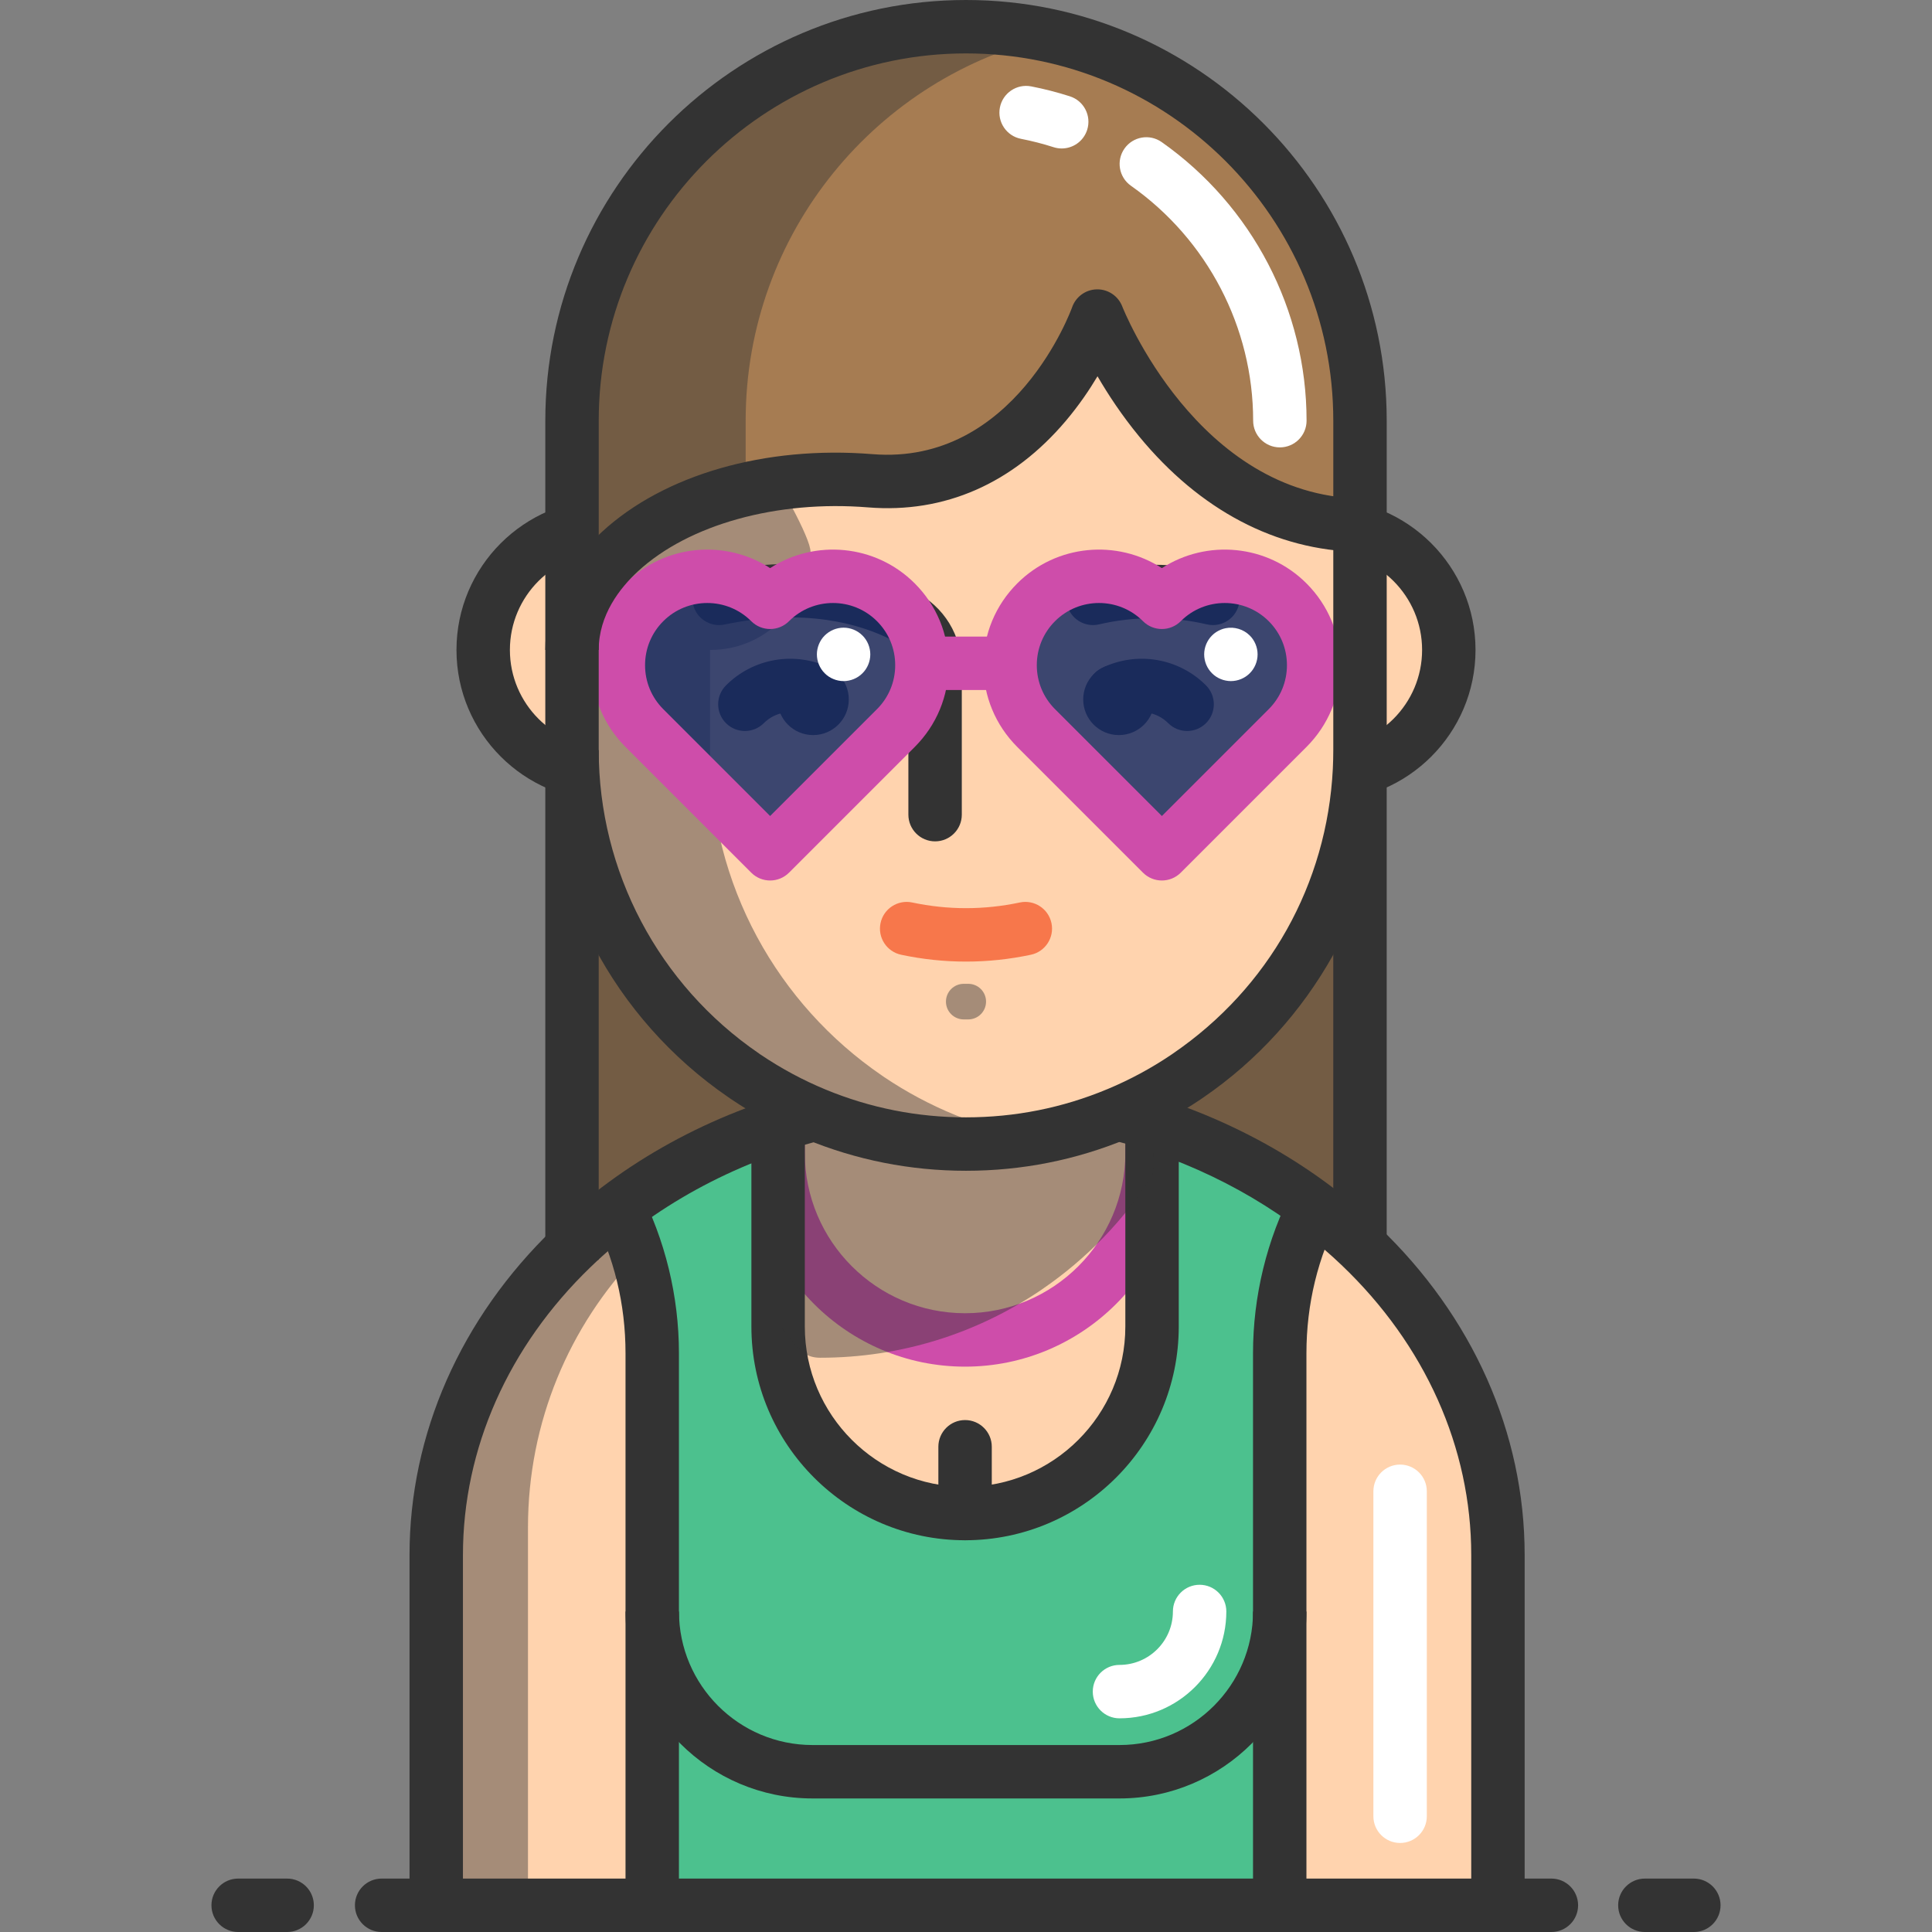<?xml version="1.0" encoding="iso-8859-1"?>
<!-- Uploaded to: SVG Repo, www.svgrepo.com, Generator: SVG Repo Mixer Tools -->
<svg version="1.1" id="Layer_1" xmlns="http://www.w3.org/2000/svg" xmlns:xlink="http://www.w3.org/1999/xlink" 
	 viewBox="0 0 434 434" xml:space="preserve">
<rect x="0" y="0" width="434" height="434" fill="#808080" stroke="none"/>
<g>
	<path style="fill:#4CC18E;" d="M266.355,256.97c0.19,0.05,0.39,0.09,0.58,0.14c10.46,2.53,20.19,6.93,28.83,12.81
		c23.39,15.92,38.75,42.77,38.75,73.19V428h-47.04h-140.96h-47.03v-84.89c0-30.42,15.35-57.27,38.74-73.19
		c8.64-5.88,18.37-10.28,28.83-12.81c0.19-0.05,0.39-0.09,0.58-0.14"/>
	<path style="fill:#FFD3AE;" d="M146.515,304v124h-47.03v-84.89c0-30.42,15.35-57.27,38.74-73.19
		C143.525,280.12,146.515,291.71,146.515,304z"/>
	<path style="fill:#FFD3AE;" d="M334.515,343.11V428h-47.04V304c0-12.29,2.99-23.88,8.29-34.08
		C319.155,285.84,334.515,312.69,334.515,343.11z"/>
	<path style="fill:#333333;" d="M293.475,428h-12V304c0-12.816,3.101-25.558,8.966-36.846l10.648,5.533
		c-5.053,9.724-7.614,20.259-7.614,31.313V428z"/>
	<path style="fill:#FFFFFF;" d="M314.515,414c-3.313,0-6-2.687-6-6v-73c0-3.313,2.687-6,6-6s6,2.687,6,6v73
		C320.515,411.313,317.828,414,314.515,414z"/>
	<g>
		<path style="opacity:0.44;fill:#333333;enable-background:new    ;" d="M143.165,281.92c-15.21,15.89-24.56,37.45-24.56,61.19V426
			h-19.12v-82.89c0-30.42,15.35-57.27,38.74-73.19C140.205,273.74,141.865,277.75,143.165,281.92z"/>
	</g>
	<path style="fill:#333333;" d="M152.515,428h-12V304c0-11.054-2.562-21.59-7.614-31.313l10.648-5.533
		c5.865,11.289,8.966,24.03,8.966,36.846V428z"/>
	<g>
		<path style="fill:#333333;" d="M251.479,404h-68.96c-23.159,0-42-18.841-42-42h12c0,16.542,13.458,30,30,30h68.96
			c16.542,0,30-13.458,30-30h12C293.479,385.159,274.639,404,251.479,404z"/>
		<path style="fill:#FFFFFF;" d="M251.479,386c-3.313,0-6-2.687-6-6s2.687-6,6-6c6.617,0,12-5.383,12-12c0-3.313,2.687-6,6-6
			s6,2.687,6,6C275.479,375.234,264.713,386,251.479,386z"/>
	</g>
	<path style="fill:#FFD3AE;" d="M258.792,248v50c0,23.196-18.804,42-42,42l0,0c-23.196,0-42-18.804-42-42v-50
		c12.5,6.75,26.8,10.58,41.99,10.58C231.992,258.58,246.292,254.75,258.792,248z"/>
	<path style="fill:#CE4DAA;" d="M216.792,307c-26.468,0-48-21.533-48-48v-50c0-3.313,2.687-6,6-6s6,2.687,6,6v50
		c0,19.851,16.149,36,36,36s36-16.149,36-36v-50c0-3.313,2.687-6,6-6s6,2.687,6,6v50C264.792,285.467,243.26,307,216.792,307z"/>
	<path style="fill:#333333;" d="M216.792,346c-26.468,0-48-21.533-48-48v-50h12v50c0,19.851,16.149,36,36,36s36-16.149,36-36v-50h12
		v50C264.792,324.467,243.26,346,216.792,346z"/>
	<path style="fill:#333333;" d="M216.792,346c-3.313,0-6-2.687-6-6v-15c0-3.313,2.687-6,6-6s6,2.687,6,6v15
		C222.792,343.313,220.105,346,216.792,346z"/>
	<path style="opacity:0.44;fill:#333333;enable-background:new    ;" d="M258.792,246c-1.18,2.25,1.37,16.06,0,18.18
		c-6.42,10.03-14.81,18.67-24.62,25.39c-0.19,0.14-0.39,0.27-0.58,0.4c-14.1,9.49-31.08,15.03-49.36,15.03
		c-5.24,0-6.11-4.72-9.44-7.26V248c11.87,5.92,29.24,12,43.41,12C236.062,260,244.892,255.09,258.792,246z"/>
	<g>
		<path style="fill:#333333;" d="M348.5,434H85.729c-3.313,0-6-2.687-6-6s2.687-6,6-6H348.5c3.313,0,6,2.687,6,6
			S351.813,434,348.5,434z"/>
		<path style="fill:#333333;" d="M380.5,434h-11c-3.313,0-6-2.687-6-6s2.687-6,6-6h11c3.313,0,6,2.687,6,6S383.813,434,380.5,434z"
			/>
		<path style="fill:#333333;" d="M64.5,434h-11c-3.313,0-6-2.687-6-6s2.687-6,6-6h11c3.313,0,6,2.687,6,6S67.813,434,64.5,434z"/>
	</g>
	<g>
		<g>
			<circle style="fill:#FFD3AE;" cx="136.432" cy="146" r="27.89"/>
			<circle style="fill:#FFD3AE;" cx="297.567" cy="146" r="27.89"/>
		</g>
		<g>
			<path style="fill:#333333;" d="M136.433,179.89c-18.688,0-33.891-15.203-33.891-33.89s15.203-33.89,33.891-33.89
				c18.687,0,33.89,15.203,33.89,33.89S155.119,179.89,136.433,179.89z M136.433,124.11c-12.07,0-21.891,9.82-21.891,21.89
				s9.82,21.89,21.891,21.89s21.89-9.82,21.89-21.89S148.503,124.11,136.433,124.11z"/>
			<path style="fill:#333333;" d="M297.567,179.89c-18.687,0-33.89-15.203-33.89-33.89s15.203-33.89,33.89-33.89
				s33.89,15.203,33.89,33.89S316.254,179.89,297.567,179.89z M297.567,124.11c-12.07,0-21.89,9.82-21.89,21.89
				s9.819,21.89,21.89,21.89s21.89-9.82,21.89-21.89S309.638,124.11,297.567,124.11z"/>
		</g>
	</g>
	<path style="fill:#FFD3AE;" d="M266.36,241.97C252.26,251.46,235.28,257,217,257s-35.26-5.54-49.36-15.03
		c-0.19-0.13-0.39-0.26-0.58-0.4c-23.28-15.94-38.56-42.72-38.56-73.07V146V94.5C128.5,45.623,168.123,6,217,6l0,0
		c48.877,0,88.5,39.623,88.5,88.5V146v22.5c0,30.35-15.28,57.13-38.56,73.07C266.75,241.71,266.55,241.84,266.36,241.97z"/>
	<g>
		<path style="fill:#F7774B;" d="M217,216.01c-4.869,0-9.738-0.513-14.572-1.538c-3.242-0.688-5.313-3.873-4.625-7.114
			c0.687-3.241,3.874-5.313,7.113-4.625c8.02,1.7,16.148,1.7,24.168,0c3.239-0.688,6.427,1.384,7.113,4.625
			c0.688,3.242-1.383,6.427-4.625,7.114C226.738,215.497,221.869,216.01,217,216.01z"/>
	</g>
	<g style="opacity:0.44;">
		<path style="fill:#333333;" d="M217.505,229h-1.01c-2.209,0-4-1.791-4-4s1.791-4,4-4h1.01c2.209,0,4,1.791,4,4
			S219.714,229,217.505,229z"/>
	</g>
	<g>
		<g>
			<path style="fill:#333333;" d="M272.473,140.414c-0.452,0-0.912-0.052-1.372-0.159c-7.916-1.853-16.285-1.853-24.201,0
				c-3.232,0.755-6.455-1.249-7.209-4.476c-0.755-3.227,1.248-6.454,4.475-7.209c9.705-2.27,19.963-2.27,29.67,0
				c3.227,0.755,5.229,3.982,4.475,7.209C277.663,138.546,275.197,140.414,272.473,140.414z"/>
		</g>
	</g>
	<path style="opacity:0.44;fill:#333333;enable-background:new    ;" d="M198.64,241.97c10.02,6.74,21.5,11.49,33.86,13.68
		c-5.03,0.89-10.21,1.35-15.5,1.35c-18.28,0-35.26-5.54-49.36-15.03c-0.19-0.13-0.39-0.26-0.58-0.4
		c-23.28-15.94-38.56-42.72-38.56-73.07V146c0-139,54.89-137.301,54.89-134.411l-10.384,15.807
		c-15.364,23.387-15.306,53.174-0.958,76.231c2.423,3.895,10.151,17.294,10.019,20.366c-0.483,11.29-9.201,21.36-21.338,21.975
		c-0.407,0.021-0.817,0.031-1.229,0.031v22.5c0,30.35,15.28,57.13,38.56,73.07C198.25,241.71,198.45,241.84,198.64,241.97z"/>
	<g>
		<g>
			<g>
				<g>
					<circle style="fill:#333333;" cx="182.66" cy="157.116" r="8.009"/>
				</g>
				<path style="fill:#333333;" d="M167.33,164.208c-1.533,0-3.065-0.583-4.236-1.751c-2.347-2.34-2.353-6.139-0.013-8.485
					c6.153-6.17,15.544-7.745,23.376-3.919c2.977,1.455,4.211,5.048,2.756,8.025c-1.454,2.977-5.044,4.212-8.025,2.756
					c-3.218-1.573-7.08-0.925-9.608,1.611C170.406,163.62,168.868,164.208,167.33,164.208z"/>
			</g>
		</g>
		<g>
			<g>
				<g>
					<circle style="fill:#333333;" cx="251.34" cy="157.116" r="8.009"/>
				</g>
				<path style="fill:#333333;" d="M266.669,164.208c-1.539,0-3.077-0.588-4.249-1.764c-2.528-2.537-6.39-3.183-9.607-1.611
					c-2.978,1.456-6.57,0.222-8.025-2.756c-1.455-2.977-0.222-6.57,2.756-8.025c7.83-3.826,17.224-2.251,23.375,3.919
					c2.34,2.347,2.334,6.146-0.013,8.485C269.734,163.624,268.201,164.208,266.669,164.208z"/>
			</g>
		</g>
	</g>
	<g>
		<path style="fill:#333333;" d="M210.057,189c-3.313,0-6-2.687-6-6v-32.927c0-2.692-1.515-5.195-3.858-6.375
			c-7.192-3.621-19.527-7.153-37.439-3.412c-3.245,0.675-6.422-1.403-7.1-4.647s1.403-6.422,4.646-7.1
			c21.303-4.446,36.388-0.041,45.289,4.44c6.453,3.25,10.462,9.799,10.462,17.094V183C216.057,186.313,213.37,189,210.057,189z"/>
	</g>
	<g style="opacity:0.83;">
		<path style="fill:#142963;" d="M261,135.3L261,135.3c-7.8-7.8-20.446-7.8-28.246,0l0,0c-7.8,7.8-7.8,20.446,0,28.246l0,0
			L261,191.792l28.246-28.246l0,0c7.8-7.8,7.8-20.446,0-28.246l0,0C281.446,127.5,268.8,127.5,261,135.3L261,135.3z"/>
		<path style="fill:#142963;" d="M173,135.3L173,135.3c-7.8-7.8-20.446-7.8-28.246,0l0,0c-7.8,7.8-7.8,20.446,0,28.246l0,0
			L173,191.792l28.246-28.246l0,0c7.8-7.8,7.8-20.446,0-28.246l0,0C193.446,127.5,180.8,127.5,173,135.3L173,135.3z"/>
	</g>
	<g>
		<path style="fill:#CE4DAA;" d="M261,197.792c-1.535,0-3.071-0.586-4.242-1.757l-28.246-28.246
			c-4.906-4.906-7.607-11.428-7.607-18.366s2.701-13.46,7.607-18.366c8.81-8.811,22.428-9.956,32.488-3.436
			c10.061-6.521,23.679-5.376,32.488,3.436c4.906,4.906,7.607,11.428,7.607,18.366s-2.701,13.46-7.607,18.366l-28.246,28.246
			C264.071,197.206,262.535,197.792,261,197.792z M246.877,135.457c-3.578,0-7.156,1.362-9.881,4.086
			c-2.639,2.639-4.092,6.148-4.092,9.88s1.453,7.241,4.092,9.88L261,183.307l24.004-24.003c2.639-2.639,4.092-6.148,4.092-9.88
			s-1.453-7.241-4.092-9.88c-5.449-5.448-14.313-5.448-19.762,0c-2.342,2.343-6.143,2.343-8.484,0
			C254.033,136.818,250.455,135.457,246.877,135.457z"/>
		<path style="fill:#CE4DAA;" d="M173,197.792c-1.535,0-3.071-0.586-4.242-1.757l-28.246-28.246
			c-4.906-4.906-7.607-11.428-7.607-18.366s2.701-13.46,7.607-18.366c8.81-8.811,22.429-9.956,32.488-3.436
			c10.06-6.521,23.679-5.376,32.488,3.436c4.906,4.906,7.607,11.428,7.607,18.366s-2.701,13.46-7.607,18.366l-28.246,28.246
			C176.071,197.206,174.535,197.792,173,197.792z M158.877,135.457c-3.578,0-7.156,1.362-9.881,4.086
			c-2.639,2.639-4.092,6.148-4.092,9.88s1.453,7.241,4.092,9.88L173,183.307l24.004-24.003c2.639-2.639,4.092-6.148,4.092-9.88
			s-1.453-7.241-4.092-9.88c-5.449-5.448-14.313-5.448-19.762,0c-2.342,2.343-6.143,2.343-8.484,0
			C166.033,136.818,162.455,135.457,158.877,135.457z"/>
	</g>
	<rect x="206.505" y="143" style="fill:#CE4DAA;" width="20" height="12"/>
	<path style="fill:#A67C52;" d="M167.645,241.97c4.85,3.27,10.03,6.06,15.5,8.32c-21.33,5.5-40.16,16.04-54.65,30.03
		c0-13.6,0-75.68,0-111.82c0,30.35,15.29,57.13,38.57,73.07C167.245,241.71,167.445,241.84,167.645,241.97z"/>
	<path style="fill:#A67C52;" d="M305.505,173v106.84c-1.28-1.22-2.59-2.42-3.94-3.58c-13.89-12.03-31.17-21.11-50.51-26.05
		c5.4-2.25,10.52-5.01,15.31-8.24c0.18-0.13,0.39-0.26,0.58-0.4c22.12-15.15,37.02-40.09,38.45-68.58L305.505,173z"/>
	<path style="opacity:0.44;fill:#333333;enable-background:new    ;" d="M167.645,241.97c4.85,3.27,10.03,6.06,15.5,8.32
		c-21.33,5.5-40.16,16.04-54.65,30.03c0-13.6,0-75.68,0-111.82c0,30.35,15.29,57.13,38.57,73.07
		C167.245,241.71,167.445,241.84,167.645,241.97z"/>
	<path style="opacity:0.44;fill:#333333;enable-background:new    ;" d="M305.505,173v106.84c-1.28-1.22-2.59-2.42-3.94-3.58
		c-13.89-12.03-31.17-21.11-50.51-26.05c5.4-2.25,10.52-5.01,15.31-8.24c0.18-0.13,0.39-0.26,0.58-0.4
		c22.12-15.15,37.02-40.09,38.45-68.58L305.505,173z"/>
	<path style="fill:#A67C52;" d="M195.505,108c-37-3-67.01,15.5-67.01,38v-10V94.5c0-48.88,39.63-88.5,88.5-88.5h0.01
		c48.87,0,88.5,39.62,88.5,88.5v23.48c-41.29-0.73-59-46.98-59-46.98S232.505,111,195.505,108z"/>
	<g style="opacity:0.44;">
		<path style="fill:#333333;" d="M167.505,94.5c0-42.178,29.51-77.457,69-86.339C230.23,6.75,223.705,6,217.005,6h-0.01
			c-48.87,0-88.5,39.62-88.5,88.5V136v10c0-16.42,15.992-30.699,39.01-36.056V94.5z"/>
	</g>
	<path style="fill:#333333;" d="M342.495,428h-12v-78.69c0-24.101-10.345-47.229-29.129-65.126
		c-1.328-1.265-2.541-2.368-3.711-3.372c-13.403-11.61-30.024-20.176-48.086-24.789l2.971-11.627
		c19.855,5.072,38.167,14.522,52.952,27.329c1.309,1.123,2.673,2.362,4.151,3.771c21.185,20.184,32.852,46.398,32.852,73.814V428z"
		/>
	<path style="fill:#333333;" d="M103.995,428h-12v-78.69c0-27.17,11.483-53.205,32.336-73.309
		c15.475-14.942,35.295-25.843,57.315-31.521l2.996,11.62c-20.016,5.161-37.99,15.029-51.979,28.537
		c-18.488,17.824-28.668,40.792-28.668,64.673C103.995,349.31,103.995,428,103.995,428z"/>
	<path style="fill:#333333;" d="M216.995,263c-12.503,0-24.664-2.411-36.146-7.167c-5.78-2.388-11.354-5.379-16.558-8.888
		c-0.229-0.149-0.481-0.319-0.725-0.499c-25.72-17.664-41.071-46.792-41.071-77.947h12c0,27.236,13.442,52.702,35.959,68.12
		c0.096,0.065,0.188,0.133,0.279,0.204l0.167,0.107c0.023,0.015,0.075,0.049,0.098,0.064c4.538,3.059,9.396,5.667,14.438,7.75
		c10.024,4.151,20.641,6.255,31.56,6.255c11.015,0,21.691-2.128,31.736-6.326c0.065-0.027,0.131-0.053,0.197-0.078
		c4.913-2.061,9.628-4.603,14.02-7.558c0.112-0.079,0.229-0.158,0.348-0.238l0.116-0.079c0.052-0.038,0.09-0.064,0.143-0.101
		c21.481-14.713,34.547-38.015,35.848-63.931c0.067-1.431,0.103-2.846,0.103-4.189v-74c0-45.491-37.01-82.5-82.5-82.5
		c-45.5,0-82.51,37.009-82.51,82.5V146h-12V94.5c0-52.107,42.393-94.5,94.5-94.5c52.117,0,94.51,42.393,94.51,94.5v74
		c0,1.533-0.039,3.139-0.117,4.775c-1.468,29.244-16.789,56.598-40.99,73.204c-0.138,0.098-0.279,0.194-0.419,0.288l-0.106,0.072
		c-0.056,0.041-0.096,0.068-0.152,0.106c-5.12,3.453-10.624,6.415-16.357,8.804c-0.065,0.027-0.132,0.053-0.197,0.078
		C241.703,260.586,229.535,263,216.995,263z"/>
	<path style="fill:#FFFFFF;" d="M238.503,33.352c-0.607,0-1.225-0.093-1.834-0.289c-2.385-0.765-4.845-1.397-7.311-1.877
		c-3.253-0.634-5.376-3.784-4.742-7.037s3.784-5.376,7.037-4.742c2.928,0.57,5.849,1.321,8.682,2.23
		c3.155,1.012,4.893,4.391,3.88,7.546C243.398,31.729,241.041,33.352,238.503,33.352z"/>
	<path style="fill:#FFFFFF;" d="M287.505,100.5c-3.313,0-6-2.687-6-6c0-20.936-10.263-40.664-27.453-52.771
		c-2.709-1.908-3.358-5.651-1.45-8.36s5.651-3.358,8.36-1.45c20.377,14.352,32.543,37.747,32.543,62.582
		C293.505,97.813,290.818,100.5,287.505,100.5z"/>
	<path style="fill:#333333;" d="M134.495,283h-12V146c0-9.674,4.388-18.835,12.69-26.491c13.992-12.904,36.72-19.44,60.805-17.49
		c31.994,2.603,44.727-32.646,44.852-33.001c0.832-2.376,3.059-3.981,5.576-4.018c2.521-0.037,4.789,1.502,5.69,3.854
		c0.16,0.416,16.838,42.478,53.503,43.126c0.085,0.001,0.171,0.005,0.257,0.01c0.21,0.013,0.421,0.009,0.637,0.009v12
		c-0.414,0-0.816-0.003-1.219-0.023c-18.649-0.365-35.729-9.335-49.398-25.949c-3.905-4.746-7.003-9.469-9.345-13.504
		c-1.854,3.109-4.198,6.56-7.078,9.971c-11.934,14.137-27.291,20.873-44.445,19.485c-20.486-1.662-40.3,3.837-51.699,14.35
		c-4.026,3.713-8.825,9.792-8.825,17.669L134.495,283L134.495,283z"/>
	<rect x="299.505" y="173" style="fill:#333333;" width="12" height="106.84"/>
	<path style="fill:#FFFFFF;" d="M189.503,152.999c-0.391,0-0.78-0.04-1.17-0.12c-0.38-0.07-0.761-0.19-1.12-0.34
		c-0.37-0.15-0.71-0.33-1.04-0.55c-0.33-0.22-0.64-0.47-0.91-0.75c-1.12-1.11-1.76-2.66-1.76-4.24c0-0.39,0.04-0.78,0.12-1.17
		c0.08-0.38,0.189-0.76,0.34-1.12c0.149-0.37,0.34-0.71,0.55-1.04c0.22-0.33,0.47-0.64,0.75-0.91c1.12-1.12,2.66-1.76,4.24-1.76
		s3.13,0.64,4.24,1.76c0.279,0.27,0.529,0.58,0.75,0.91c0.22,0.33,0.399,0.67,0.55,1.04c0.149,0.36,0.27,0.74,0.34,1.12
		c0.08,0.39,0.12,0.78,0.12,1.17c0,1.58-0.641,3.13-1.76,4.24C192.633,152.359,191.083,152.999,189.503,152.999z"/>
	<path style="fill:#FFFFFF;" d="M276.503,152.999c-0.391,0-0.78-0.04-1.17-0.12c-0.38-0.07-0.761-0.19-1.12-0.34
		c-0.37-0.15-0.71-0.33-1.04-0.55c-0.33-0.22-0.64-0.47-0.91-0.75c-1.12-1.11-1.76-2.66-1.76-4.24s0.64-3.13,1.76-4.24
		c0.271-0.28,0.58-0.53,0.91-0.75c0.33-0.21,0.67-0.4,1.04-0.55c0.359-0.15,0.74-0.27,1.12-0.34c1.96-0.39,4.02,0.25,5.41,1.64
		c1.119,1.11,1.76,2.66,1.76,4.24s-0.641,3.13-1.76,4.24C279.633,152.359,278.083,152.999,276.503,152.999z"/>
</g>
</svg>